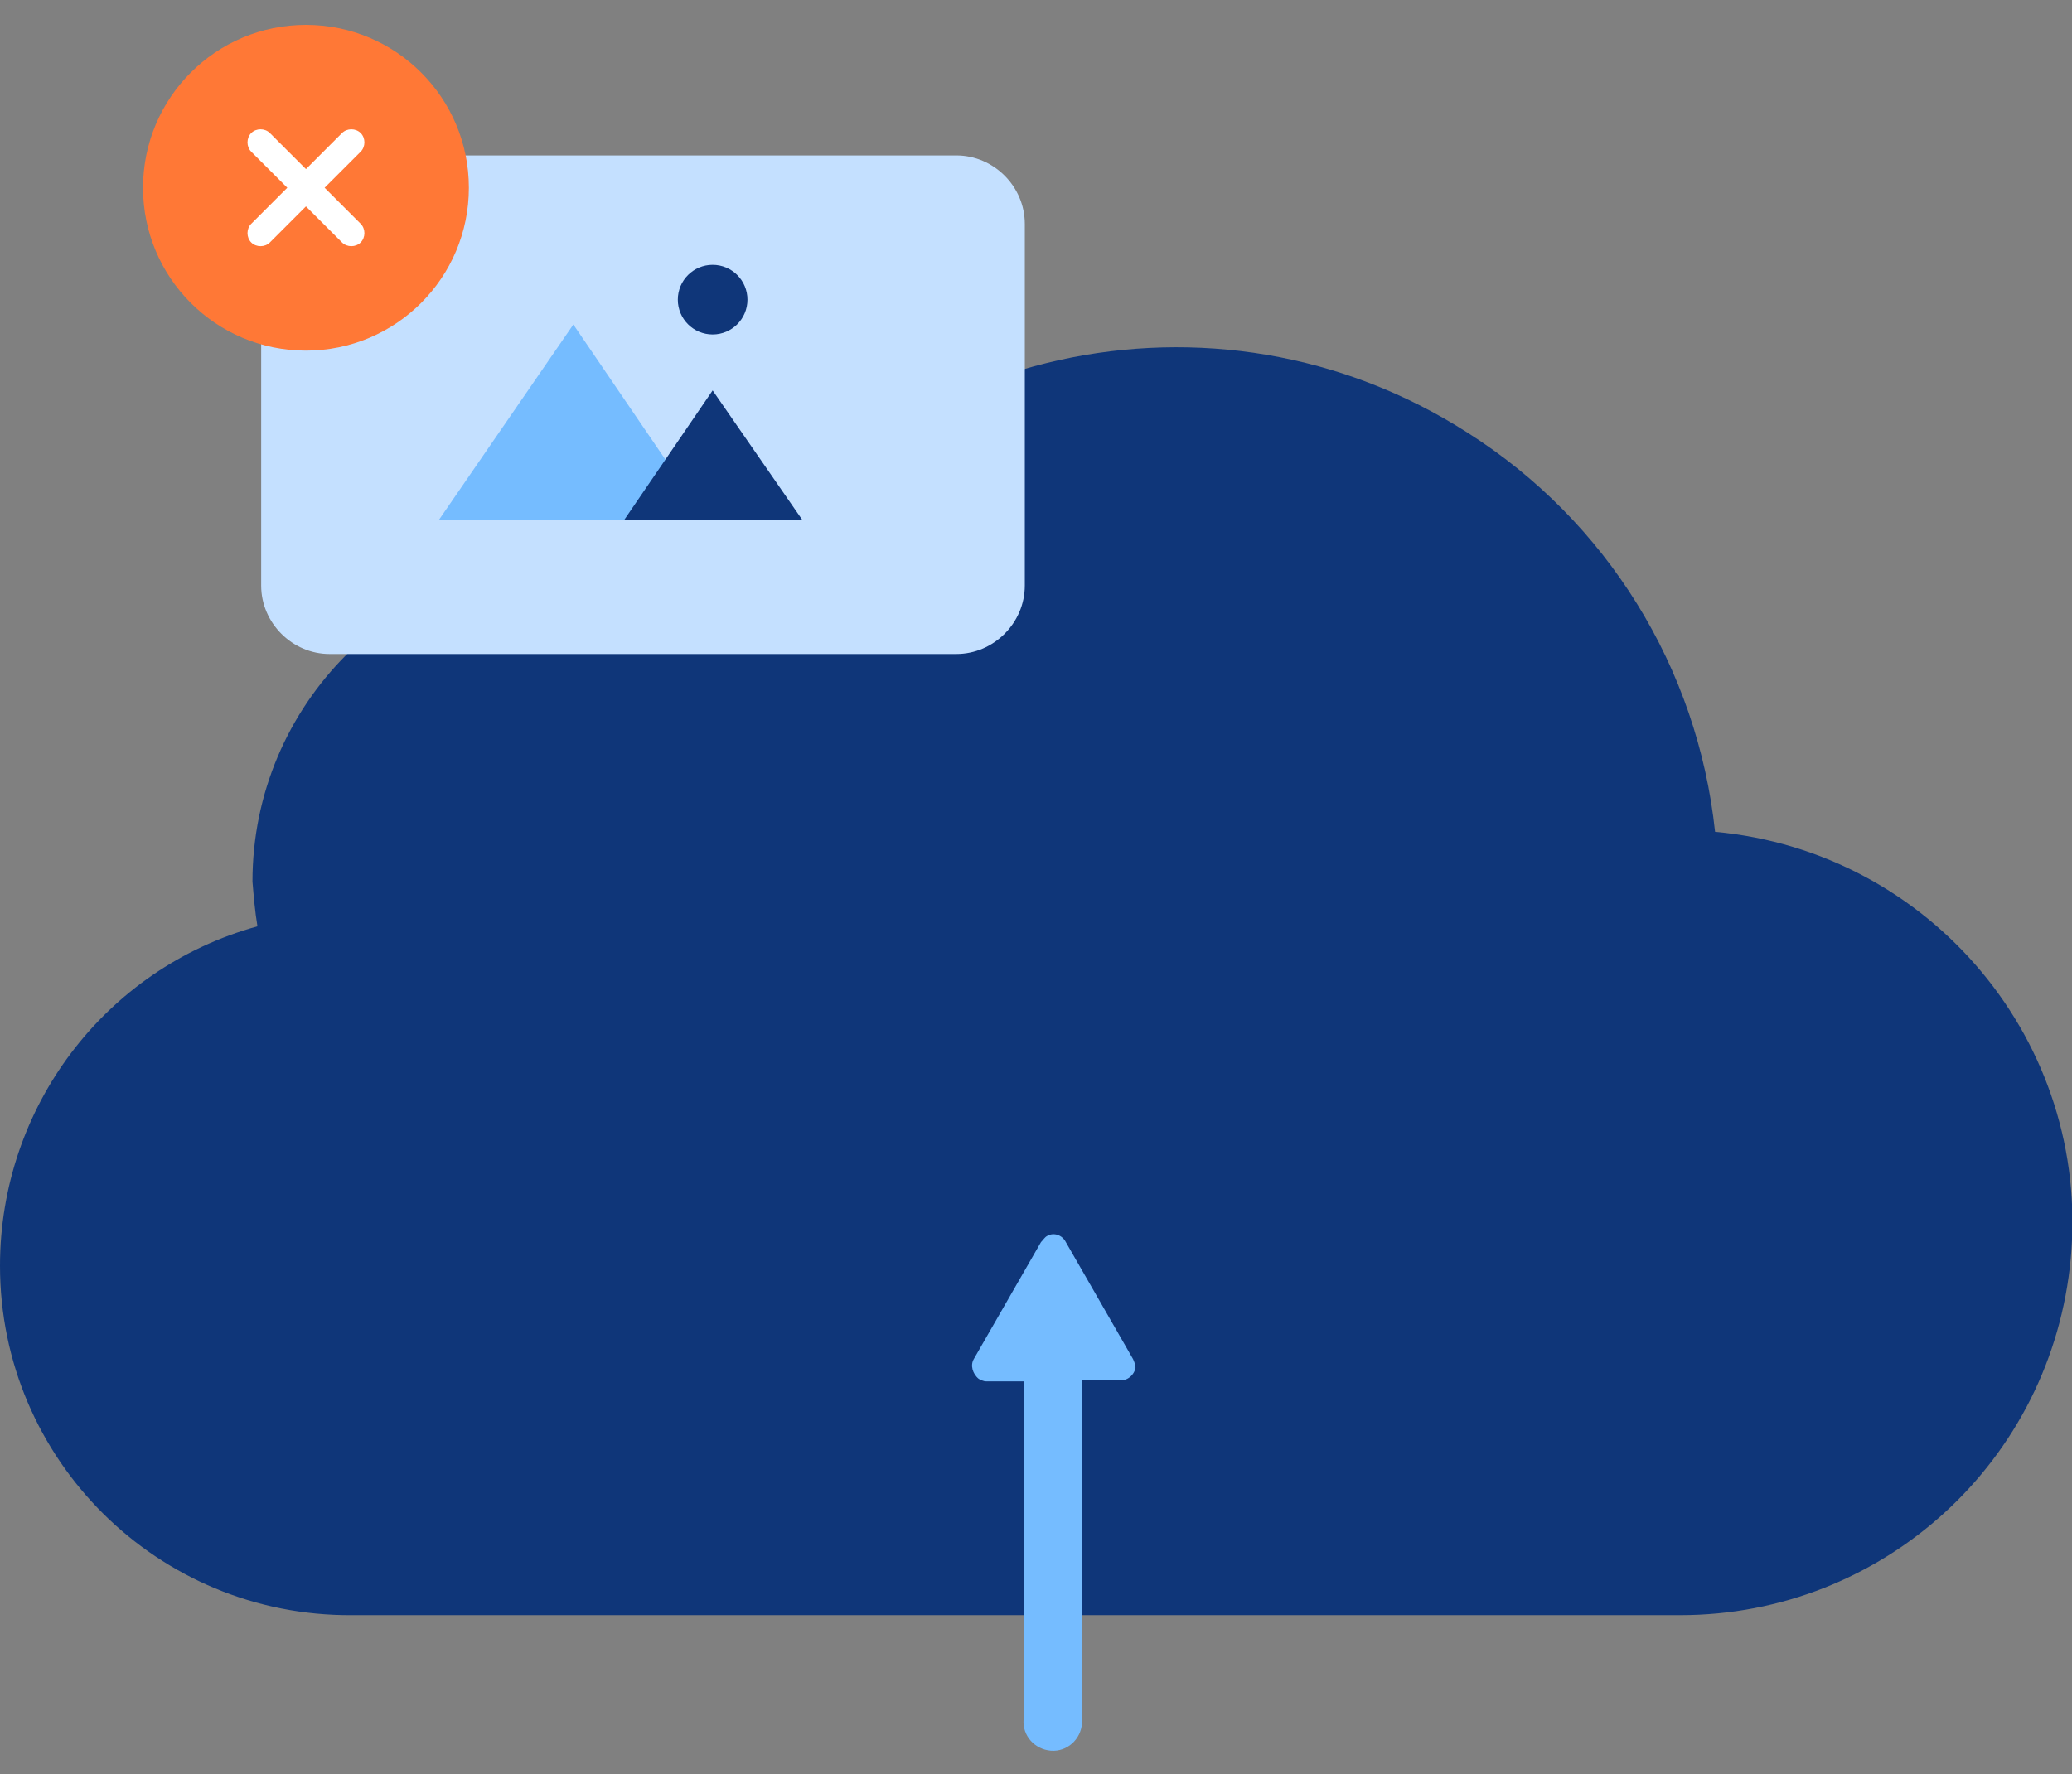<?xml version="1.0" encoding="utf-8"?>
<!-- Generator: Adobe Illustrator 25.2.3, SVG Export Plug-In . SVG Version: 6.00 Build 0)  -->
<svg version="1.1" id="Layer_1" xmlns="http://www.w3.org/2000/svg" xmlns:xlink="http://www.w3.org/1999/xlink" x="0px" y="0px"
	 viewBox="0 0 166.6 142.7" style="enable-background:new 0 0 166.6 142.7;" xml:space="preserve">
<rect x="0" y="0" width="166.6" height="142.7" fill="#808080" stroke="none"/>
<style type="text/css">
	.st0{fill:#0F3679;}
	.st1{fill:#C4E0FF;}
	.st2{fill:#75BCFF;}
	.st3{fill:#FF7836;}
	.st4{fill:#FFFFFF;}
</style>
<g id="Asset_Upload">
	<path id="Path_11341" class="st0" d="M80.1,129.9H28.3C12.7,130,0,117.4,0,101.8c0-12.7,8.4-23.9,20.7-27.3
		c-0.2-1.2-0.3-2.4-0.4-3.6c0-14.2,11.5-25.8,25.8-25.8l0,0c4.1,0,8.1,1,11.7,3C70.8,27.8,97.7,21.8,118,34.8
		c11.2,7.1,18.5,18.9,19.9,32.1c17.4,1.6,30.2,17,28.6,34.3c-1.5,16.3-15.1,28.7-31.4,28.7H80.1"/>
</g>
<path class="st1" d="M26.5,12.5h50.4c3,0,5.5,2.5,5.5,5.5v29.1c0,3-2.5,5.5-5.5,5.5H26.5c-3,0-5.5-2.5-5.5-5.5V18
	C21,15,23.5,12.5,26.5,12.5z"/>
<circle class="st0" cx="57.3" cy="24.1" r="2.8"/>
<polygon class="st2" points="46.1,26.1 35.3,41.8 56.8,41.8 "/>
<polygon class="st0" points="57.3,31.4 50.2,41.8 64.5,41.8 "/>
<circle class="st3" cx="24.6" cy="15.1" r="13.1"/>
<path class="st4" d="M29,10.7L29,10.7c-0.4-0.4-1.1-0.4-1.5,0c0,0,0,0,0,0l-2.9,2.9l-2.9-2.9c-0.4-0.4-1.1-0.4-1.5,0c0,0,0,0,0,0
	l0,0c-0.4,0.4-0.4,1.1,0,1.5l2.9,2.9l-2.9,2.9c-0.4,0.4-0.4,1.1,0,1.5l0,0c0.4,0.4,1.1,0.4,1.5,0c0,0,0,0,0,0l2.9-2.9l2.9,2.9
	c0.4,0.4,1.1,0.4,1.5,0c0,0,0,0,0,0l0,0c0.4-0.4,0.4-1.1,0-1.5l-2.9-2.9l2.9-2.9C29.4,11.8,29.4,11.1,29,10.7z"/>
<path class="st2" d="M91.1,109.3l-5.4-9.4c-0.3-0.6-1-0.8-1.5-0.5c-0.2,0.1-0.3,0.3-0.5,0.5l-5.4,9.4c-0.3,0.5-0.1,1.2,0.4,1.6
	c0.2,0.1,0.4,0.2,0.6,0.2h3v27.2c-0.1,1.3,0.9,2.4,2.2,2.5s2.4-0.9,2.5-2.2c0-0.1,0-0.2,0-0.3V111h3c0.6,0.1,1.2-0.4,1.3-1
	C91.3,109.8,91.2,109.5,91.1,109.3z"/>
</svg>
